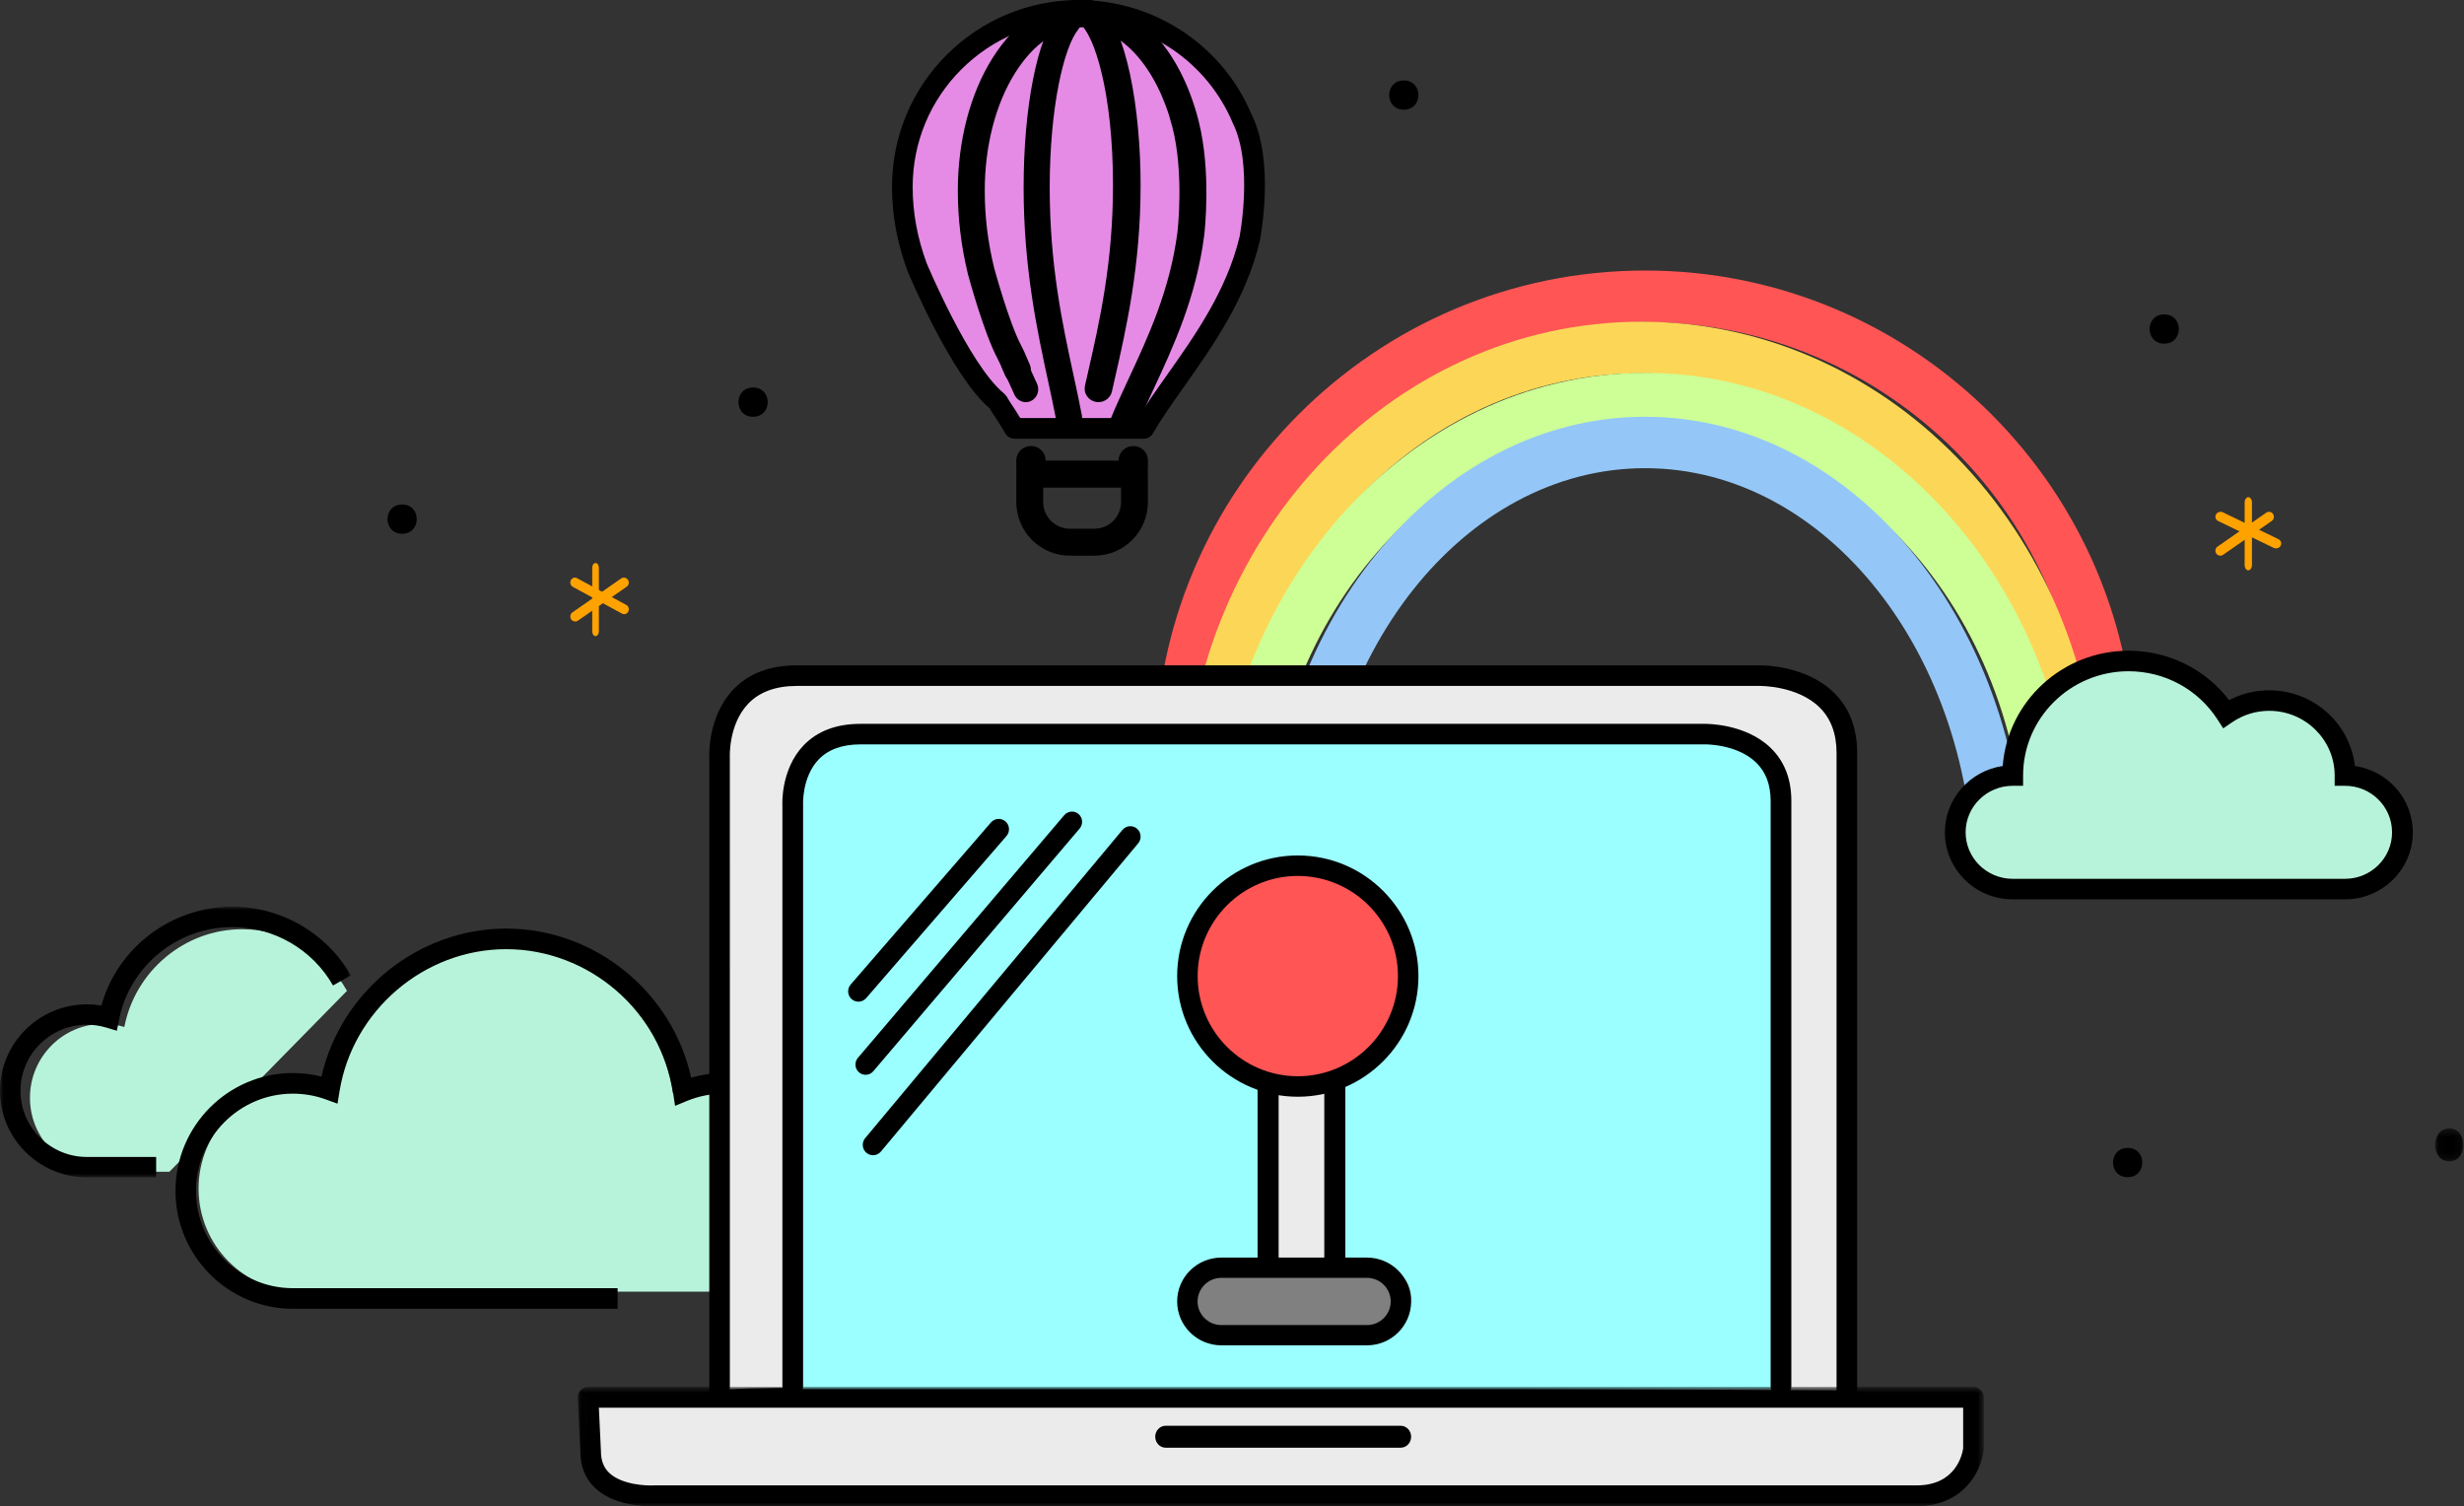 <?xml version="1.0" encoding="UTF-8"?>
<svg width="337px" height="206px" viewBox="0 0 337 206" version="1.1" xmlns="http://www.w3.org/2000/svg" xmlns:xlink="http://www.w3.org/1999/xlink">
    <rect x="0" y="0" width="337" height="206" fill="#333333" stroke="none"/>
    <!-- Generator: Sketch 48.1 (47250) - http://www.bohemiancoding.com/sketch -->
    <title>ease of usemain_illu</title>
    <desc>Created with Sketch.</desc>
    <defs>
        <polygon id="path-1" points="0 0.008 47.982 0.008 47.982 37.021 0 37.021"></polygon>
        <polygon id="path-3" points="0.022 0.693 192.317 0.693 192.317 17 0.022 17"></polygon>
        <polygon id="path-5" points="0.053 0.336 3.917 0.336 3.917 4.836 0.053 4.836"></polygon>
    </defs>
    <g id="Enact---Home-Page-Copy" stroke="none" stroke-width="1" fill="none" fill-rule="evenodd" transform="translate(-198, -898)">
        <g id="ease-of-use" transform="translate(198, 898)">
            <g id="Page-1">
                <path d="M55,73 C57.664,73 57.669,69 55,69 C52.335,69 52.331,73 55,73" id="Fill-1" fill="#000000"></path>
                <path d="M292,104 L284.947,104 C284.947,70.944 258.056,44.053 225,44.053 C191.944,44.053 165.053,70.944 165.053,104 L158,104 C158,67.057 188.057,37 225,37 C261.943,37 292,67.057 292,104 L261.834,62.796" id="Fill-3" fill="#FF5555"></path>
                <path d="M279.978,111 C279.978,77.944 255.09,51.053 224.5,51.053 C193.91,51.053 169.022,77.944 169.022,111 L162,111 C162,74.057 190.038,44 224.5,44 C258.962,44 287,74.057 287,111 L279.978,111 Z" id="Fill-5" fill="#FCD757"></path>
                <path d="M284,118 L276.976,118 C276.976,84.944 253.66,58.053 225,58.053 C196.34,58.053 173.024,84.944 173.024,118 L166,118 C166,81.057 192.467,51 225,51 C257.533,51 284,81.057 284,118" id="Fill-7" fill="#CDFF96"></path>
                <path d="M277,121 L269.973,121 C269.973,89.588 249.798,64.033 225,64.033 C200.202,64.033 180.027,89.588 180.027,121 L173,121 C173,85.71 196.327,57 225,57 C253.673,57 277,85.71 277,121" id="Fill-9" fill="#94C7F7"></path>
                <g id="Group-15" transform="translate(4, 127)" fill="#B7F3DA">
                    <path d="M19.173,33.256 L10.12,33.256 C4.593,33.256 0.097,28.72 0.097,23.141 C0.097,17.568 4.593,13.032 10.12,13.032 C11.1,13.032 12.074,13.178 13.005,13.458 C14.492,5.817 21.221,0.089 29.134,0.089 C35.251,0.089 40.626,3.471 43.456,8.517" id="Fill-11"></path>
                    <path d="M124.75,49.657 L37.128,49.657 C29.426,49.657 23.158,43.333 23.158,35.56 C23.158,27.788 29.426,21.465 37.128,21.465 C38.76,21.465 40.377,21.753 41.891,22.304 C43.697,11.058 53.444,2.53 64.947,2.53 C76.576,2.53 86.321,11.142 88.038,22.511 C89.707,21.824 98.7,21.465 100.53,21.465" id="Fill-13"></path>
                </g>
                <g id="Group-18" transform="translate(0, 124)">
                    <mask id="mask-2" fill="white">
                        <use xlink:href="#path-1"></use>
                    </mask>
                    <g id="Clip-17"></g>
                    <path d="M21.358,37.021 L11.884,37.021 C5.332,37.021 -0,31.713 -0,25.19 C-0,18.668 5.332,13.364 11.884,13.364 C12.548,13.364 13.212,13.42 13.864,13.529 C16.082,5.613 23.397,0.008 31.778,0.008 C38.476,0.008 44.684,3.612 47.982,9.413 L45.545,10.783 C42.742,5.856 37.468,2.794 31.778,2.794 C24.246,2.794 17.727,8.123 16.279,15.465 L15.982,16.971 L14.504,16.532 C13.65,16.278 12.769,16.15 11.884,16.15 C6.875,16.15 2.8,20.205 2.8,25.19 C2.8,30.178 6.875,34.235 11.884,34.235 L21.358,34.235 L21.358,37.021 Z" id="Fill-16" fill="#000000" mask="url(#mask-2)"></path>
                </g>
                <path d="M84.47,179 L40.054,179 C31.202,179 24,171.768 24,162.88 C24,153.991 31.202,146.76 40.054,146.76 C41.382,146.76 42.693,146.924 43.97,147.244 C46.612,135.597 57.198,127 69.229,127 C81.351,127 91.942,135.656 94.526,147.394 C95.973,146.975 97.472,146.76 99,146.76 L99,149.578 C97.263,149.578 95.573,149.91 93.977,150.565 L92.328,151.243 L92.059,149.473 C90.355,138.268 80.54,129.817 69.229,129.817 C58.023,129.817 48.225,138.18 46.434,149.272 L46.163,150.948 L44.572,150.371 C43.124,149.845 41.602,149.578 40.054,149.578 C32.75,149.578 26.807,155.545 26.807,162.88 C26.807,170.216 32.75,176.183 40.054,176.183 L84.47,176.183 L84.47,179 Z" id="Fill-19" fill="#000000"></path>
                <path d="M98.006,191 L98.006,103.234 C98.006,103.234 97.376,92 108.554,92 L240.119,92 C240.119,92 252,91.767 252,102.532 L252,191 C252,191 96.952,189.947 98.006,191" id="Fill-21" fill="#EBEBEB"></path>
                <path d="M137.922,189.718 C148.499,189.718 161.125,189.743 175.669,189.792 C209.599,189.909 243.882,190.129 251.184,190.176 L251.184,102.959 C251.184,100.35 250.401,98.258 248.855,96.743 C245.798,93.749 240.775,93.827 240.725,93.814 L108.976,93.814 C106.095,93.814 103.852,94.638 102.313,96.265 C99.606,99.126 99.82,103.54 99.821,103.584 L99.824,190.024 C102.703,189.811 108.911,189.784 122.68,189.739 C127.156,189.725 132.243,189.718 137.922,189.718 M98.416,193 C98.051,193 97.691,192.856 97.42,192.588 C97.126,192.294 96.981,191.883 97.008,191.479 L97.008,103.662 C96.998,103.512 96.735,98.064 100.267,94.332 C102.358,92.122 105.288,91 108.976,91 L240.697,91 C240.913,90.999 246.939,90.924 250.826,94.734 C252.933,96.798 254,99.565 254,102.959 L254,191.593 C254,191.969 253.851,192.326 253.585,192.592 C253.321,192.854 252.964,193 252.592,193 L252.584,193 C211.607,192.721 105.06,192.164 98.959,192.892 C98.958,192.892 98.957,192.893 98.955,192.893 C98.781,192.966 98.598,193 98.416,193" id="Fill-23" fill="#000000"></path>
                <path d="M108.006,190 L108.006,110.705 C108.006,110.705 107.453,101 117.251,101 L232.584,101 C232.584,101 243,100.797 243,110.098 L243,190" id="Fill-25" fill="#9BFFFF"></path>
                <path d="M243.585,191 C242.802,191 242.17,190.372 242.17,189.595 L242.17,109.522 C242.17,107.332 241.508,105.578 240.203,104.307 C237.58,101.753 233.251,101.808 233.185,101.809 L117.679,101.809 C115.201,101.809 113.277,102.505 111.962,103.877 C109.671,106.266 109.834,110.018 109.837,110.054 L109.837,189.595 C109.837,190.372 109.204,191 108.422,191 C107.641,191 107.007,190.372 107.007,189.595 L107.007,110.13 C106.998,110.008 106.766,105.244 109.894,101.96 C111.763,99.996 114.382,99 117.679,99 L233.158,99 C233.357,99 238.724,98.934 242.186,102.302 C244.053,104.12 245,106.548 245,109.522 L245,189.595 C245,190.372 244.367,191 243.585,191" id="Fill-27" fill="#000000"></path>
                <path d="M80,191 L270,191 L270,197.835 C270,197.835 269.294,203.987 262.23,203.987 L89.182,203.987 C89.182,203.987 80.353,204.556 80.353,198.177 L80,191 Z" id="Fill-29" fill="#EBEBEB"></path>
                <g id="Group-33" transform="translate(79, 189)">
                    <mask id="mask-4" fill="white">
                        <use xlink:href="#path-3"></use>
                    </mask>
                    <g id="Clip-32"></g>
                    <path d="M2.908,3.527 L3.19,9.479 C3.192,10.777 3.565,11.729 4.334,12.454 C6.034,14.061 9.348,14.225 10.497,14.154 L183.161,14.152 C188.524,14.152 189.387,9.873 189.5,9.1 L189.5,3.527 L2.908,3.527 Z M10.014,17 C8.579,17 4.795,16.77 2.414,14.528 C1.06,13.255 0.374,11.58 0.374,9.547 L0.023,2.178 C0.005,1.79 0.146,1.413 0.412,1.132 C0.677,0.852 1.046,0.693 1.431,0.693 L190.909,0.693 C191.688,0.693 192.317,1.326 192.317,2.11 L192.317,9.193 C192.317,9.246 192.315,9.298 192.309,9.349 C192.017,11.991 189.73,16.985 183.161,16.985 L10.588,16.985 C10.565,16.988 10.355,17 10.014,17 Z" id="Fill-31" fill="#000000" mask="url(#mask-4)"></path>
                </g>
                <path d="M191.571,198 L159.429,198 C158.639,198 158,197.329 158,196.5 C158,195.671 158.639,195 159.429,195 L191.571,195 C192.361,195 193,195.671 193,196.5 C193,197.329 192.361,198 191.571,198" id="Fill-34" fill="#000000"></path>
                <path d="M103,57 C105.664,57 105.669,53 103,53 C100.335,53 100.331,57 103,57" id="Fill-36" fill="#000000"></path>
                <path d="M81.453,87 C81.204,87 81,86.709 81,86.353 L81,77.647 C81,77.291 81.204,77 81.453,77 C81.702,77 81.906,77.291 81.906,77.647 L81.906,86.353 C81.906,86.709 81.702,87 81.453,87" id="Fill-38" fill="#FEA200"></path>
                <path d="M78.117,84.704 C77.908,84.393 77.987,83.966 78.291,83.755 L84.948,79.12 C85.254,78.907 85.674,78.986 85.883,79.296 C86.092,79.607 86.013,80.034 85.708,80.245 L79.052,84.88 C78.748,85.093 78.327,85.014 78.117,84.704" id="Fill-40" fill="#FEA200"></path>
                <path d="M78.069,79.363 C78.227,79.036 78.611,78.906 78.918,79.073 L85.656,82.737 C85.966,82.904 86.09,83.309 85.931,83.637 C85.772,83.964 85.389,84.094 85.08,83.927 L78.342,80.263 C78.034,80.096 77.911,79.691 78.069,79.363" id="Fill-42" fill="#FEA200"></path>
                <path d="M307.5,78 C307.225,78 307,77.679 307,77.286 L307,68.714 C307,68.321 307.225,68 307.5,68 C307.774,68 308,68.321 308,68.714 L308,77.286 C308,77.679 307.774,78 307.5,78" id="Fill-44" fill="#FEA200"></path>
                <path d="M303.117,75.704 C302.909,75.393 302.985,74.966 303.292,74.755 L309.948,70.12 C310.253,69.907 310.673,69.986 310.883,70.296 C311.092,70.607 311.013,71.034 310.709,71.245 L304.052,75.88 C303.747,76.093 303.326,76.014 303.117,75.704" id="Fill-46" fill="#FEA200"></path>
                <path d="M303.077,70.363 C303.256,70.036 303.686,69.906 304.034,70.073 L311.614,73.737 C311.962,73.904 312.101,74.309 311.922,74.637 C311.743,74.964 311.313,75.094 310.966,74.927 L303.385,71.263 C303.039,71.096 302.9,70.691 303.077,70.363" id="Fill-48" fill="#FEA200"></path>
                <path d="M134,52 C136.664,52 136.669,48 134,48 C131.335,48 131.331,52 134,52" id="Fill-50" fill="#000000"></path>
                <path d="M117.404,137 C117.077,137 116.747,136.885 116.481,136.652 C115.897,136.138 115.837,135.244 116.345,134.655 L135.537,112.484 C136.048,111.897 136.936,111.836 137.519,112.347 C138.103,112.86 138.163,113.755 137.655,114.343 L118.463,136.515 C118.185,136.836 117.794,137 117.404,137" id="Fill-52" fill="#000000"></path>
                <path d="M118.388,147 C118.067,147 117.745,146.889 117.484,146.662 C116.902,146.156 116.836,145.272 117.334,144.684 L145.559,111.488 C146.061,110.901 146.939,110.835 147.516,111.337 C148.098,111.843 148.164,112.727 147.666,113.315 L119.441,146.51 C119.166,146.834 118.778,147 118.388,147" id="Fill-54" fill="#000000"></path>
                <path d="M119.406,158 C119.085,158 118.764,157.891 118.499,157.666 C117.907,157.16 117.831,156.263 118.33,155.662 L153.516,113.505 C154.016,112.907 154.906,112.827 155.501,113.335 C156.093,113.841 156.169,114.737 155.67,115.338 L120.484,157.496 C120.205,157.828 119.807,158 119.406,158" id="Fill-56" fill="#000000"></path>
                <path d="M177.5,177 C175.026,177 173,174.987 173,172.526 L173,147.474 C173,145.013 175.026,143 177.5,143 C179.974,143 182,145.013 182,147.474 L182,172.526 C182,174.987 179.974,177 177.5,177" id="Fill-58" fill="#EBEBEB"></path>
                <path d="M178,144.836 C176.279,144.836 174.878,146.217 174.878,147.914 L174.878,173.086 C174.878,174.783 176.279,176.164 178,176.164 C179.721,176.164 181.122,174.783 181.122,173.086 L181.122,147.914 C181.122,146.217 179.721,144.836 178,144.836 M178,179 C174.692,179 172,176.347 172,173.086 L172,147.914 C172,144.653 174.692,142 178,142 C181.308,142 184,144.653 184,147.914 L184,173.086 C184,176.347 181.308,179 178,179" id="Fill-60" fill="#000000"></path>
                <path d="M192,132.999 C192,141.285 185.285,148 177.001,148 C168.717,148 162,141.285 162,132.999 C162,124.715 168.717,118 177.001,118 C185.285,118 192,124.715 192,132.999" id="Fill-62" fill="#FF5555"></path>
                <path d="M177.5,119.802 C169.946,119.802 163.802,125.946 163.802,133.499 C163.802,141.052 169.946,147.198 177.5,147.198 C185.054,147.198 191.198,141.052 191.198,133.499 C191.198,125.946 185.054,119.802 177.5,119.802 M177.5,150 C168.402,150 161,142.596 161,133.499 C161,124.401 168.402,117 177.5,117 C186.598,117 194,124.401 194,133.499 C194,142.596 186.598,150 177.5,150" id="Fill-64" fill="#000000"></path>
                <path d="M188.228,182 L167.772,182 C165.148,182 163,179.975 163,177.501 C163,175.025 165.148,173 167.772,173 L188.228,173 C190.852,173 193,175.025 193,177.501 C193,179.975 190.852,182 188.228,182" id="Fill-66" fill="#808080"></path>
                <path d="M167.042,174.772 C165.25,174.772 163.792,176.221 163.792,178.001 C163.792,179.781 165.25,181.228 167.042,181.228 L186.958,181.228 C188.75,181.228 190.208,179.781 190.208,178.001 C190.208,176.221 188.75,174.772 186.958,174.772 L167.042,174.772 Z M186.958,184 L167.042,184 C163.71,184 161,181.309 161,178.001 C161,174.692 163.71,172 167.042,172 L186.958,172 C190.289,172 193,174.692 193,178.001 C193,181.309 190.289,184 186.958,184 Z" id="Fill-68" fill="#000000"></path>
                <path d="M321.171,105.57 C321.171,99.942 316.541,95.379 310.826,95.379 C308.645,95.379 306.622,96.051 304.954,97.187 C302.146,92.866 297.235,90 291.643,90 C282.915,90 275.839,96.972 275.839,105.57 L275.831,105.57 C271.524,105.57 268,109.041 268,113.286 C268,117.529 271.524,121 275.831,121 L321.171,121 C325.477,121 329,117.529 329,113.286 C329,109.041 325.477,105.57 321.171,105.57" id="Fill-70" fill="#B7F3DA"></path>
                <path d="M275.279,107.473 C271.722,107.473 268.837,110.326 268.837,113.835 C268.837,117.342 271.722,120.194 275.27,120.194 L320.731,120.194 C324.278,120.194 327.163,117.342 327.163,113.835 C327.163,110.326 324.278,107.473 320.731,107.473 L319.313,107.473 L319.313,106.07 C319.313,101.19 315.297,97.218 310.359,97.218 C308.537,97.218 306.78,97.761 305.279,98.789 L304.07,99.616 L303.277,98.391 C300.606,94.268 296.062,91.806 291.124,91.806 C283.169,91.806 276.697,98.206 276.697,106.07 L276.697,107.473 L275.279,107.473 Z M320.731,123 L275.27,123 C270.159,123 266,118.89 266,113.835 C266,109.238 269.441,105.418 273.91,104.765 C274.587,95.961 282.048,89 291.124,89 C296.572,89 301.615,91.501 304.873,95.755 C306.561,94.874 308.432,94.412 310.359,94.412 C316.413,94.412 321.416,98.949 322.076,104.763 C326.553,105.409 330,109.232 330,113.835 C330,118.89 325.842,123 320.731,123 Z" id="Fill-72" fill="#000000"></path>
                <path d="M136.855,55.229 C137.1,55.435 137.219,55.755 137.388,56.013 C138.081,57.044 138.712,58.039 139.274,59 L156.921,59 C160.879,52.131 168.743,44.021 171.331,33.208 C171.331,33.208 173.383,22.944 170.299,16.736 C166.752,8.296 158.52,2.321 148.856,2.028 L148.794,2.028 L148.759,2.028 C148.546,2.01 148.324,2 148.1,2 L148.092,2 C141.442,2 135.423,4.694 131.05,9.052 C126.694,13.41 124,19.429 124,26.081 C124,30.013 124.77,33.62 125.99,36.959 C125.99,36.959 131.832,51.027 136.855,55.229" id="Fill-74" fill="#E58BE5"></path>
                <path d="M139.542,57.174 L155.641,57.174 C156.78,55.291 158.164,53.333 159.62,51.275 C163.44,45.873 167.77,39.752 169.533,32.388 C169.54,32.342 171.446,22.537 168.605,16.822 C165.134,8.574 157.182,3.121 148.312,2.854 C148.286,2.852 148.165,2.851 148.138,2.848 C147.963,2.834 147.779,2.826 147.596,2.826 C141.516,2.826 135.797,5.192 131.485,9.487 C127.191,13.78 124.826,19.491 124.826,25.567 C124.826,29.065 125.45,32.477 126.736,35.994 C126.772,36.074 132.502,49.777 137.217,53.723 C137.589,54.032 137.797,54.405 137.934,54.653 L138.028,54.814 C138.584,55.643 139.085,56.424 139.542,57.174 M156.446,60 L138.739,60 C138.236,60 137.773,59.734 137.518,59.301 C136.991,58.398 136.371,57.416 135.675,56.379 C135.595,56.259 135.529,56.143 135.464,56.026 C135.433,55.968 135.405,55.91 135.368,55.858 C130.133,51.436 124.348,37.609 124.104,37.021 C122.681,33.13 122,29.403 122,25.567 C122,18.736 124.659,12.317 129.489,7.488 C134.335,2.659 140.763,0 147.587,0 C147.86,0 148.123,0.011 148.375,0.034 C158.372,0.332 167.312,6.461 171.173,15.645 C174.408,22.15 172.38,32.554 172.292,32.994 C170.391,40.94 165.893,47.298 161.927,52.906 C160.328,55.168 158.816,57.306 157.67,59.292 C157.417,59.732 156.951,60 156.446,60" id="Fill-76" fill="#000000"></path>
                <path d="M140.294,55 C139.651,55 139.034,54.623 138.746,53.981 L137.16,50.502 C136.762,49.621 137.133,48.574 137.987,48.165 C138.842,47.755 139.857,48.135 140.255,49.016 L141.84,52.499 C142.238,53.38 141.867,54.425 141.013,54.836 C140.779,54.948 140.535,55 140.294,55" id="Fill-78" fill="#000000"></path>
                <path d="M153.549,60 C153.317,60 153.079,59.955 152.85,59.858 C151.909,59.467 151.462,58.378 151.848,57.426 C152.574,55.637 153.435,53.791 154.344,51.837 C157.007,46.124 160.023,39.649 161.045,31.72 C161.052,31.657 161.968,23.755 160.359,17.434 C158.274,9.237 153.328,3.728 148.053,3.728 C144.634,3.728 141.368,5.939 138.848,9.957 C136.162,14.233 134.685,19.961 134.685,26.085 C134.685,29.608 135.097,33.041 135.952,36.58 C135.961,36.608 137.995,44.141 139.689,47.298 C139.988,47.861 140.233,48.436 140.474,49.007 C140.591,49.284 140.706,49.558 140.829,49.827 C141.259,50.762 140.857,51.869 139.935,52.301 C139.014,52.74 137.917,52.331 137.489,51.396 C137.35,51.093 137.219,50.784 137.087,50.471 C136.891,50.005 136.693,49.531 136.449,49.075 C134.554,45.538 132.474,37.837 132.387,37.512 C131.449,33.632 131,29.909 131,26.085 C131,19.262 132.683,12.824 135.738,7.956 C138.958,2.826 143.328,0 148.043,0 C155.145,0 161.375,6.479 163.926,16.505 C165.711,23.518 164.742,31.834 164.7,32.186 C163.603,40.71 160.454,47.467 157.676,53.427 C156.786,55.338 155.945,57.142 155.254,58.846 C154.961,59.564 154.276,60 153.549,60" id="Fill-80" fill="#000000"></path>
                <path d="M150.234,55 C150.099,55 149.964,54.986 149.827,54.957 C148.808,54.738 148.166,53.752 148.389,52.756 L148.777,51.051 C150.392,43.96 152.223,35.923 152.223,25.334 C152.223,12.472 149.6,4.713 147.737,3.311 C146.91,2.688 146.756,1.53 147.392,0.722 C148.026,-0.087 149.211,-0.24 150.039,0.385 C154.155,3.483 156,15.147 156,25.334 C156,36.33 154.036,44.936 152.461,51.853 L152.076,53.551 C151.881,54.412 151.1,55 150.234,55" id="Fill-82" fill="#000000"></path>
                <path d="M146.215,59 C145.378,59 144.632,58.39 144.465,57.511 C144.145,55.817 143.76,54.043 143.357,52.17 C141.861,45.261 140,36.661 140,25.666 C140,14.591 141.865,5.166 144.75,1.653 C145.387,0.875 146.51,0.778 147.262,1.437 C148.014,2.095 148.106,3.258 147.471,4.033 C145.53,6.394 143.568,14.584 143.568,25.666 C143.568,36.256 145.304,44.283 146.837,51.367 C147.25,53.274 147.64,55.08 147.967,56.806 C148.155,57.804 147.525,58.771 146.557,58.966 C146.442,58.989 146.327,59 146.215,59" id="Fill-84" fill="#000000"></path>
                <path d="M142.678,66.689 L142.678,68.665 C142.678,70.676 144.308,72.311 146.315,72.311 L149.688,72.311 C151.692,72.311 153.322,70.676 153.322,68.664 L153.322,66.689 L142.678,66.689 Z M149.688,76 L146.315,76 C142.281,76 139,72.709 139,68.665 L139,64.845 C139,63.827 139.824,63 140.84,63 L155.162,63 C156.176,63 157,63.827 157,64.845 L157,68.664 C157,72.709 153.719,76 149.688,76 Z" id="Fill-86" fill="#000000"></path>
                <path d="M141,66 C139.895,66 139,65.131 139,64.062 L139,62.938 C139,61.867 139.895,61 141,61 C142.105,61 143,61.867 143,62.938 L143,64.062 C143,65.131 142.105,66 141,66" id="Fill-88" fill="#000000"></path>
                <path d="M155,66 C153.895,66 153,65.131 153,64.062 L153,62.938 C153,61.867 153.895,61 155,61 C156.105,61 157,61.867 157,62.938 L157,64.062 C157,65.131 156.105,66 155,66" id="Fill-90" fill="#000000"></path>
                <path d="M291,161 C293.664,161 293.669,157 291,157 C288.335,157 288.331,161 291,161" id="Fill-92" fill="#000000"></path>
                <path d="M192,15 C194.664,15 194.669,11 192,11 C189.335,11 189.331,15 192,15" id="Fill-94" fill="#000000"></path>
                <g id="Group-98" transform="translate(333, 154)">
                    <mask id="mask-6" fill="white">
                        <use xlink:href="#path-5"></use>
                    </mask>
                    <g id="Clip-97"></g>
                    <path d="M1.986,4.836 C4.559,4.836 4.564,0.336 1.986,0.336 C-0.589,0.336 -0.593,4.836 1.986,4.836" id="Fill-96" fill="#000000" mask="url(#mask-6)"></path>
                </g>
                <path d="M296,47 C298.664,47 298.669,43 296,43 C293.335,43 293.331,47 296,47" id="Fill-99" fill="#000000"></path>
            </g>
        </g>
    </g>
</svg>